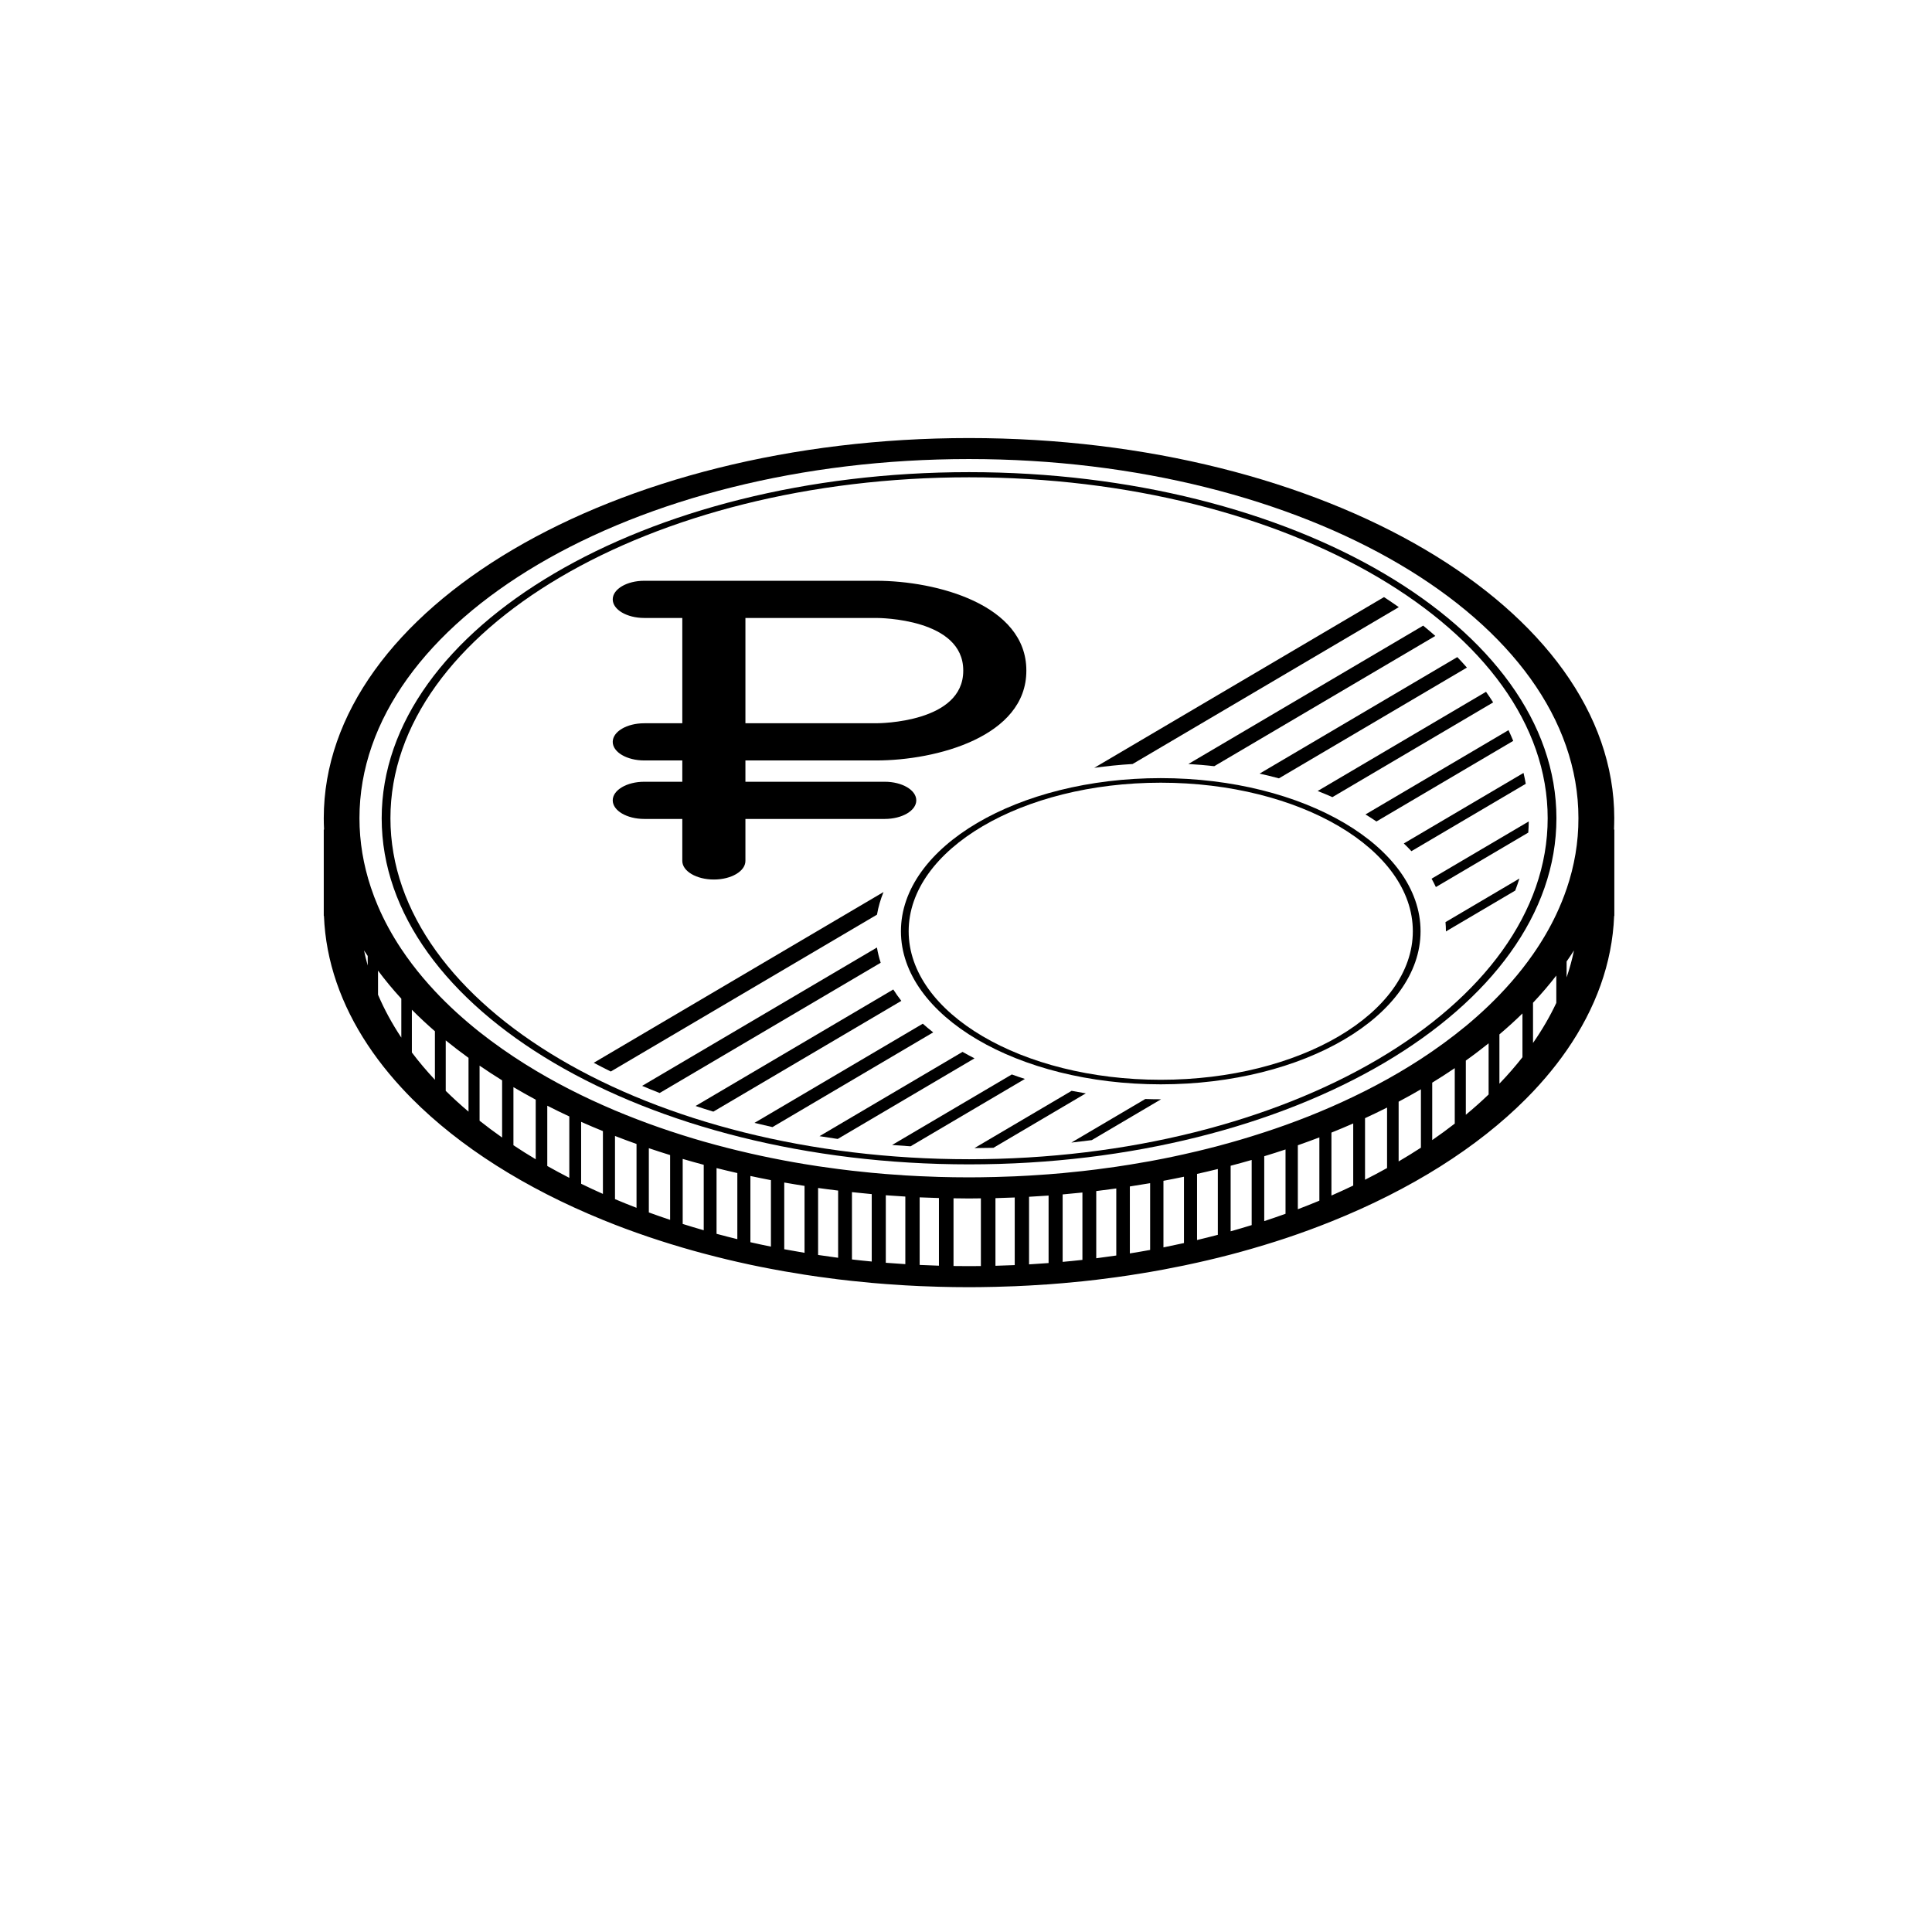 <?xml version="1.0" encoding="UTF-8"?>
<!-- Uploaded to: ICON Repo, www.svgrepo.com, Generator: ICON Repo Mixer Tools -->
<svg fill="#000000" width="800px" height="800px" version="1.1" viewBox="144 144 512 512" xmlns="http://www.w3.org/2000/svg">
 <g>
  <path d="m400.81 452.57c-85.828 0-155.66-41.148-155.66-91.723 0-50.574 69.828-91.723 155.66-91.723 85.832 0 155.66 41.148 155.66 91.723 0 50.574-69.828 91.723-155.66 91.723zm0-182.08c-84.555 0-153.34 40.535-153.34 90.359 0 49.824 68.789 90.359 153.34 90.359 84.555 0 153.34-40.535 153.34-90.359 0-49.828-68.789-90.359-153.34-90.359z"/>
  <path d="m451.61 431.36c-37.965 0-68.852-18.199-68.852-40.574 0-22.371 30.887-40.574 68.852-40.574s68.852 18.199 68.852 40.574c0.004 22.371-30.883 40.574-68.852 40.574zm0-79.938c-36.836 0-66.805 17.66-66.805 39.367 0 21.707 29.969 39.363 66.805 39.363s66.805-17.66 66.805-39.363c0.004-21.707-29.969-39.367-66.805-39.367z"/>
  <path d="m444.15 346.47 70.547-41.57c-1.281-0.902-2.586-1.793-3.926-2.664l-76.793 45.25c3.316-0.465 6.707-0.812 10.172-1.016z"/>
  <path d="m378.14 380.4-76.793 45.25c1.48 0.789 2.988 1.559 4.519 2.312l70.547-41.57c0.344-2.043 0.934-4.043 1.727-5.992z"/>
  <path d="m465.79 347.05 58.582-34.52c-1.043-0.922-2.113-1.832-3.215-2.731l-62.227 36.668c2.32 0.133 4.606 0.328 6.859 0.582z"/>
  <path d="m376.4 395.1-62.227 36.664c1.523 0.648 3.07 1.281 4.637 1.895l58.582-34.52c-0.434-1.324-0.77-2.672-0.992-4.039z"/>
  <path d="m482.93 350.27 49.816-29.355c-0.82-0.938-1.672-1.859-2.547-2.777l-52.395 30.875c1.742 0.383 3.445 0.809 5.125 1.258z"/>
  <path d="m380.73 406.22-52.395 30.875c1.555 0.516 3.125 1.02 4.711 1.5l49.816-29.355c-0.766-0.988-1.484-1.992-2.133-3.019z"/>
  <path d="m497.1 355.25 42.602-25.105c-0.605-0.945-1.234-1.887-1.891-2.812l-44.617 26.289c1.332 0.52 2.637 1.062 3.906 1.629z"/>
  <path d="m388.55 415.29-44.617 26.289c1.578 0.387 3.172 0.758 4.777 1.113l42.598-25.102c-0.961-0.75-1.875-1.516-2.758-2.301z"/>
  <path d="m399.08 422.76-37.902 22.336c1.598 0.262 3.207 0.508 4.824 0.738l36.25-21.359c-1.078-0.559-2.141-1.129-3.172-1.715z"/>
  <path d="m508.77 361.7 36.25-21.359c-0.391-0.953-0.809-1.902-1.25-2.844l-37.902 22.336c0.996 0.605 1.961 1.23 2.902 1.867z"/>
  <path d="m412.14 428.74-31.723 18.691c1.621 0.133 3.25 0.254 4.887 0.352l30.305-17.855c-1.176-0.371-2.332-0.773-3.469-1.188z"/>
  <path d="m518.04 369.57 30.305-17.855c-0.172-0.965-0.375-1.926-0.598-2.879l-31.723 18.691c0.699 0.668 1.375 1.348 2.016 2.043z"/>
  <path d="m524.52 379.08 24.488-14.434c0.074-0.98 0.113-1.969 0.129-2.961l-25.754 15.176c0.41 0.734 0.789 1.469 1.137 2.219z"/>
  <path d="m427.99 433.08-25.754 15.176c1.684-0.008 3.359-0.035 5.027-0.074l24.488-14.43c-1.27-0.211-2.523-0.43-3.762-0.672z"/>
  <path d="m527.07 388.37c0.074 0.801 0.113 1.605 0.113 2.418 0 0.02-0.004 0.031-0.004 0.051l18.371-10.828c0.402-1.059 0.773-2.121 1.109-3.191z"/>
  <path d="m451.61 435.32c-1.375 0-2.746-0.023-4.102-0.07l-19.594 11.547c1.816-0.199 3.621-0.418 5.414-0.652l18.371-10.828c-0.031 0.004-0.059 0.004-0.09 0.004z"/>
  <path d="m376.2 297.91h-61.457c-4.617 0-8.363 2.207-8.363 4.926 0 2.723 3.742 4.93 8.363 4.93h10.074v27.906h-10.074c-4.617 0-8.363 2.203-8.363 4.93 0 2.723 3.742 4.926 8.363 4.926h10.074v5.644h-10.074c-4.617 0-8.363 2.203-8.363 4.93 0 2.723 3.742 4.926 8.363 4.926h10.074v11.125c0 2.719 3.746 4.93 8.363 4.93 4.621 0 8.363-2.207 8.363-4.93v-11.125h36.918c4.617 0 8.363-2.203 8.363-4.926 0-2.723-3.742-4.93-8.363-4.93h-36.918v-5.644h34.656c15.996 0 39.793-6.328 39.793-23.762v-0.098c0-17.43-23.797-23.758-39.793-23.758zm23.07 23.855c0 13.746-22.129 13.906-23.07 13.906h-34.656v-27.906h34.656c0.941 0 23.07 0.16 23.07 13.902z"/>
  <path d="m571.8 360.85c0-55.562-76.707-100.76-171-100.76-94.289 0-171 45.199-171 100.76 0 1.004 0.031 2 0.082 2.996h-0.082v22.883h0.051c0.473 12.023 4.543 23.531 11.59 34.172 0.867 1.309 1.777 2.602 2.731 3.879 1.887 2.531 3.949 5.004 6.172 7.422 0.906 0.984 1.84 1.961 2.797 2.926 12.699 12.773 30.027 23.766 50.629 32.16 1.059 0.43 2.125 0.855 3.195 1.273 1.875 0.73 3.781 1.438 5.707 2.121 1.082 0.383 2.168 0.762 3.266 1.133 1.859 0.629 3.738 1.234 5.641 1.824 1.102 0.34 2.215 0.676 3.332 1.004 1.84 0.539 3.699 1.059 5.574 1.559 1.125 0.301 2.258 0.594 3.398 0.879 1.82 0.461 3.656 0.902 5.508 1.324 1.148 0.262 2.301 0.52 3.465 0.766 1.797 0.383 3.613 0.742 5.441 1.09 1.172 0.223 2.348 0.441 3.531 0.648 1.777 0.312 3.57 0.609 5.375 0.891 1.195 0.188 2.394 0.363 3.598 0.535 1.758 0.25 3.527 0.484 5.309 0.703 1.215 0.148 2.438 0.285 3.664 0.418 1.738 0.188 3.484 0.367 5.242 0.523 1.238 0.113 2.484 0.211 3.731 0.305 1.719 0.133 3.441 0.25 5.176 0.348 1.262 0.074 2.527 0.141 3.797 0.195 1.695 0.074 3.398 0.133 5.109 0.18 1.285 0.035 2.57 0.062 3.863 0.082 1.367 0.02 2.738 0.031 4.113 0.031 1.047 0 2.094-0.012 3.141-0.023 1.293-0.016 2.582-0.035 3.863-0.07 1.707-0.039 3.41-0.094 5.109-0.164 1.27-0.051 2.535-0.113 3.797-0.184 1.73-0.094 3.457-0.203 5.176-0.324 1.25-0.09 2.492-0.191 3.731-0.297 1.754-0.152 3.504-0.312 5.242-0.496 1.227-0.129 2.445-0.266 3.664-0.41 1.781-0.211 3.547-0.441 5.309-0.684 1.203-0.164 2.402-0.336 3.598-0.52 1.801-0.273 3.594-0.566 5.375-0.875 1.18-0.203 2.359-0.414 3.531-0.633 1.828-0.34 3.641-0.699 5.441-1.074 1.16-0.242 2.312-0.492 3.465-0.75 1.848-0.414 3.688-0.84 5.508-1.289 1.137-0.281 2.269-0.566 3.398-0.863 1.875-0.492 3.731-1.012 5.574-1.539 1.117-0.324 2.227-0.652 3.332-0.988 1.902-0.578 3.785-1.172 5.641-1.789 1.098-0.367 2.184-0.738 3.262-1.117 1.969-0.691 3.906-1.406 5.824-2.141 1.035-0.398 2.062-0.801 3.082-1.211 20.996-8.43 38.656-19.543 51.547-32.492 0.637-0.641 1.266-1.285 1.879-1.934 2.215-2.344 4.273-4.746 6.172-7.195 0.949-1.227 1.863-2.469 2.731-3.723 7.644-11.035 12.07-23.035 12.566-35.605h0.051v-22.887h-0.082c0.027-0.996 0.062-1.992 0.062-2.992zm-331.33 35.027c0.309 0.492 0.652 0.973 0.977 1.461v2.543c-0.371-1.324-0.699-2.656-0.977-4.004zm3.711 11.734v-6.391c1.891 2.535 3.945 5.019 6.172 7.441v10.312c-2.449-3.68-4.512-7.473-6.172-11.363zm8.969 3.977c1.93 1.945 3.965 3.848 6.106 5.703v12.863c-2.203-2.352-4.242-4.766-6.106-7.234zm8.973 8.125c1.938 1.578 3.957 3.121 6.039 4.629v14.254c-2.117-1.793-4.133-3.629-6.039-5.508zm8.969 6.695c1.938 1.328 3.926 2.633 5.973 3.898v15.152c-2.062-1.449-4.059-2.934-5.973-4.453zm8.973 5.695c1.926 1.133 3.891 2.242 5.906 3.32v15.797c-2.023-1.207-3.992-2.445-5.906-3.719zm8.969 4.918c1.91 0.977 3.856 1.926 5.84 2.848v16.273c-1.992-1.02-3.938-2.07-5.84-3.144zm8.973 20.688v-16.406c1.895 0.844 3.82 1.656 5.773 2.453v16.641c-1.961-0.867-3.883-1.766-5.773-2.688zm8.973 4.074v-16.742c1.879 0.73 3.777 1.441 5.707 2.125v16.918c-1.934-0.742-3.836-1.508-5.707-2.301zm8.969 3.527v-17.027c1.859 0.629 3.738 1.238 5.641 1.824v17.168c-1.902-0.633-3.785-1.285-5.641-1.965zm8.973 3.047v-17.234c1.84 0.539 3.695 1.062 5.574 1.562v17.344c-1.879-0.539-3.738-1.094-5.574-1.672zm8.973 2.617v-17.418c1.82 0.457 3.656 0.895 5.508 1.316v17.516c-1.855-0.453-3.691-0.926-5.508-1.414zm8.969 2.227v-17.555c1.801 0.383 3.613 0.758 5.441 1.105v17.617c-1.828-0.371-3.644-0.758-5.441-1.168zm8.973 1.859v-17.68c1.781 0.312 3.57 0.613 5.375 0.891v17.738c-1.809-0.301-3.598-0.617-5.375-0.949zm8.969 1.516v-17.75c1.758 0.25 3.531 0.473 5.309 0.688v17.809c-1.781-0.23-3.551-0.48-5.309-0.746zm8.973 1.191v-17.84c1.738 0.188 3.484 0.367 5.242 0.523v17.867c-1.758-0.164-3.504-0.352-5.242-0.551zm8.969 0.879v-17.891c1.719 0.129 3.441 0.242 5.176 0.344v17.91c-1.73-0.105-3.457-0.223-5.176-0.363zm8.973 0.574v-17.91c1.695 0.074 3.398 0.133 5.109 0.18v17.93c-1.715-0.051-3.414-0.121-5.109-0.199zm13.086 0.316c-1.375 0-2.746-0.012-4.113-0.031v-17.945c1.371 0.02 2.738 0.047 4.113 0.047 1.051 0 2.094-0.023 3.141-0.035v17.941c-1.047 0.012-2.094 0.023-3.141 0.023zm7-0.094v-17.922c1.711-0.039 3.41-0.109 5.109-0.176v17.922c-1.695 0.074-3.398 0.133-5.109 0.176zm8.906-0.371v-17.914c1.73-0.094 3.461-0.195 5.176-0.32v17.883c-1.719 0.133-3.445 0.254-5.176 0.352zm8.902-0.664v-17.875c1.758-0.152 3.504-0.32 5.242-0.504v17.852c-1.734 0.195-3.484 0.367-5.242 0.527zm8.906-0.957v-17.809c1.781-0.211 3.547-0.445 5.309-0.688v17.77c-1.762 0.254-3.527 0.5-5.309 0.727zm8.906-1.285v-17.746c1.801-0.273 3.594-0.562 5.375-0.867v17.691c-1.781 0.328-3.574 0.633-5.375 0.922zm8.902-1.594v-17.648c1.828-0.34 3.641-0.703 5.441-1.078v17.574c-1.801 0.398-3.609 0.785-5.441 1.152zm8.906-1.953v-17.523c1.852-0.414 3.688-0.844 5.508-1.293v17.434c-1.82 0.48-3.656 0.941-5.508 1.383zm8.902-2.312v-17.371c1.875-0.492 3.731-1.008 5.574-1.535v17.266c-1.836 0.566-3.695 1.113-5.574 1.641zm8.906-2.703v-17.191c1.902-0.578 3.781-1.18 5.641-1.797v17.051c-1.859 0.668-3.738 1.312-5.641 1.938zm8.902-20.098c1.926-0.676 3.832-1.371 5.707-2.086v16.773c-1.875 0.777-3.773 1.535-5.707 2.269zm8.906-3.356c1.953-0.785 3.879-1.594 5.773-2.422v16.457c-1.891 0.906-3.816 1.789-5.773 2.644zm8.902-3.824c1.984-0.914 3.926-1.852 5.84-2.812v16.027c-1.902 1.059-3.848 2.094-5.84 3.102zm8.906-4.371c2.019-1.062 3.977-2.16 5.906-3.281v15.473c-1.914 1.246-3.883 2.461-5.906 3.644zm8.902-5.039c2.051-1.25 4.031-2.539 5.973-3.848v14.695c-1.918 1.492-3.91 2.949-5.973 4.371zm8.906-5.856c2.09-1.484 4.094-3.016 6.039-4.57v13.555c-1.914 1.836-3.926 3.629-6.039 5.379zm8.902-6.934c2.133-1.809 4.176-3.66 6.106-5.551v11.602c-1.875 2.391-3.914 4.727-6.106 7.004zm8.906 2.269v-10.656c2.219-2.344 4.269-4.75 6.172-7.207v7.246c-1.707 3.633-3.773 7.176-6.172 10.617zm8.902-17.367v-4.231c0.672-0.969 1.332-1.938 1.953-2.922-0.496 2.414-1.152 4.797-1.953 7.152zm0-23.484c-0.773 2.281-1.688 4.527-2.731 6.746-1.707 3.625-3.777 7.164-6.172 10.602-0.887 1.273-1.82 2.535-2.797 3.777-1.875 2.391-3.914 4.727-6.106 7.004-0.93 0.965-1.883 1.914-2.863 2.859-1.914 1.836-3.926 3.633-6.039 5.383-0.957 0.789-1.938 1.57-2.934 2.34-1.918 1.492-3.91 2.945-5.973 4.367-0.984 0.68-1.98 1.352-2.996 2.012-1.914 1.246-3.883 2.461-5.906 3.648-1.008 0.59-2.031 1.172-3.062 1.746-1.902 1.059-3.852 2.09-5.84 3.094-1.031 0.52-2.078 1.035-3.133 1.539-1.891 0.906-3.816 1.789-5.773 2.648-1.059 0.461-2.121 0.914-3.199 1.363-1.875 0.781-3.773 1.539-5.707 2.269-1.078 0.41-2.168 0.809-3.262 1.203-1.855 0.668-3.738 1.309-5.641 1.93-1.102 0.363-2.211 0.715-3.332 1.062-1.836 0.57-3.691 1.121-5.574 1.648-1.125 0.316-2.258 0.629-3.398 0.93-1.82 0.48-3.656 0.941-5.508 1.383-1.148 0.273-2.301 0.539-3.465 0.797-1.801 0.402-3.609 0.789-5.441 1.152-1.172 0.234-2.348 0.461-3.531 0.676-1.777 0.324-3.574 0.629-5.375 0.918-1.195 0.191-2.394 0.375-3.598 0.555-1.758 0.258-3.527 0.5-5.309 0.723-1.219 0.152-2.438 0.297-3.664 0.434-1.738 0.195-3.484 0.375-5.242 0.535-1.238 0.113-2.481 0.215-3.731 0.312-1.715 0.133-3.441 0.246-5.176 0.348-1.262 0.074-2.527 0.137-3.797 0.195-1.695 0.074-3.398 0.125-5.109 0.172-1.285 0.031-2.574 0.059-3.863 0.074-1.043 0.012-2.09 0.023-3.141 0.023-1.375 0-2.746-0.012-4.113-0.031-1.293-0.02-2.578-0.051-3.863-0.086-1.711-0.051-3.41-0.117-5.109-0.195-1.27-0.059-2.535-0.125-3.797-0.203-1.734-0.105-3.457-0.234-5.176-0.371-1.246-0.102-2.492-0.211-3.731-0.328-1.758-0.168-3.504-0.352-5.242-0.551-1.227-0.141-2.445-0.289-3.664-0.449-1.781-0.23-3.551-0.473-5.309-0.738-1.203-0.18-2.402-0.371-3.598-0.57-1.805-0.297-3.594-0.617-5.375-0.949-1.184-0.223-2.359-0.453-3.531-0.691-1.828-0.371-3.641-0.766-5.441-1.172-1.16-0.266-2.316-0.535-3.465-0.816-1.852-0.449-3.691-0.918-5.508-1.406-1.137-0.309-2.273-0.621-3.398-0.941-1.879-0.539-3.734-1.098-5.574-1.68-1.117-0.352-2.227-0.711-3.332-1.078-1.902-0.633-3.785-1.293-5.641-1.969-1.098-0.402-2.184-0.809-3.266-1.227-1.93-0.742-3.836-1.508-5.707-2.297-1.074-0.453-2.141-0.914-3.195-1.387-1.957-0.867-3.887-1.762-5.773-2.684-1.055-0.516-2.098-1.035-3.133-1.566-1.992-1.02-3.938-2.07-5.84-3.148-1.035-0.586-2.055-1.18-3.062-1.781-2.023-1.207-3.992-2.445-5.906-3.719-1.016-0.672-2.016-1.355-2.996-2.047-2.062-1.449-4.059-2.93-5.973-4.449-1-0.793-1.973-1.598-2.93-2.406-2.117-1.793-4.133-3.625-6.039-5.504-0.984-0.965-1.938-1.945-2.863-2.938-2.203-2.356-4.242-4.769-6.106-7.238-0.98-1.297-1.914-2.609-2.797-3.938-2.445-3.676-4.512-7.465-6.172-11.348-0.699-1.629-1.324-3.277-1.875-4.941-1.973-5.938-3.019-12.066-3.019-18.34 0-52.48 72.457-95.176 161.52-95.176 89.062 0 161.52 42.695 161.52 95.176 0.016 6.418-1.07 12.668-3.125 18.715z"/>
 </g>
</svg>